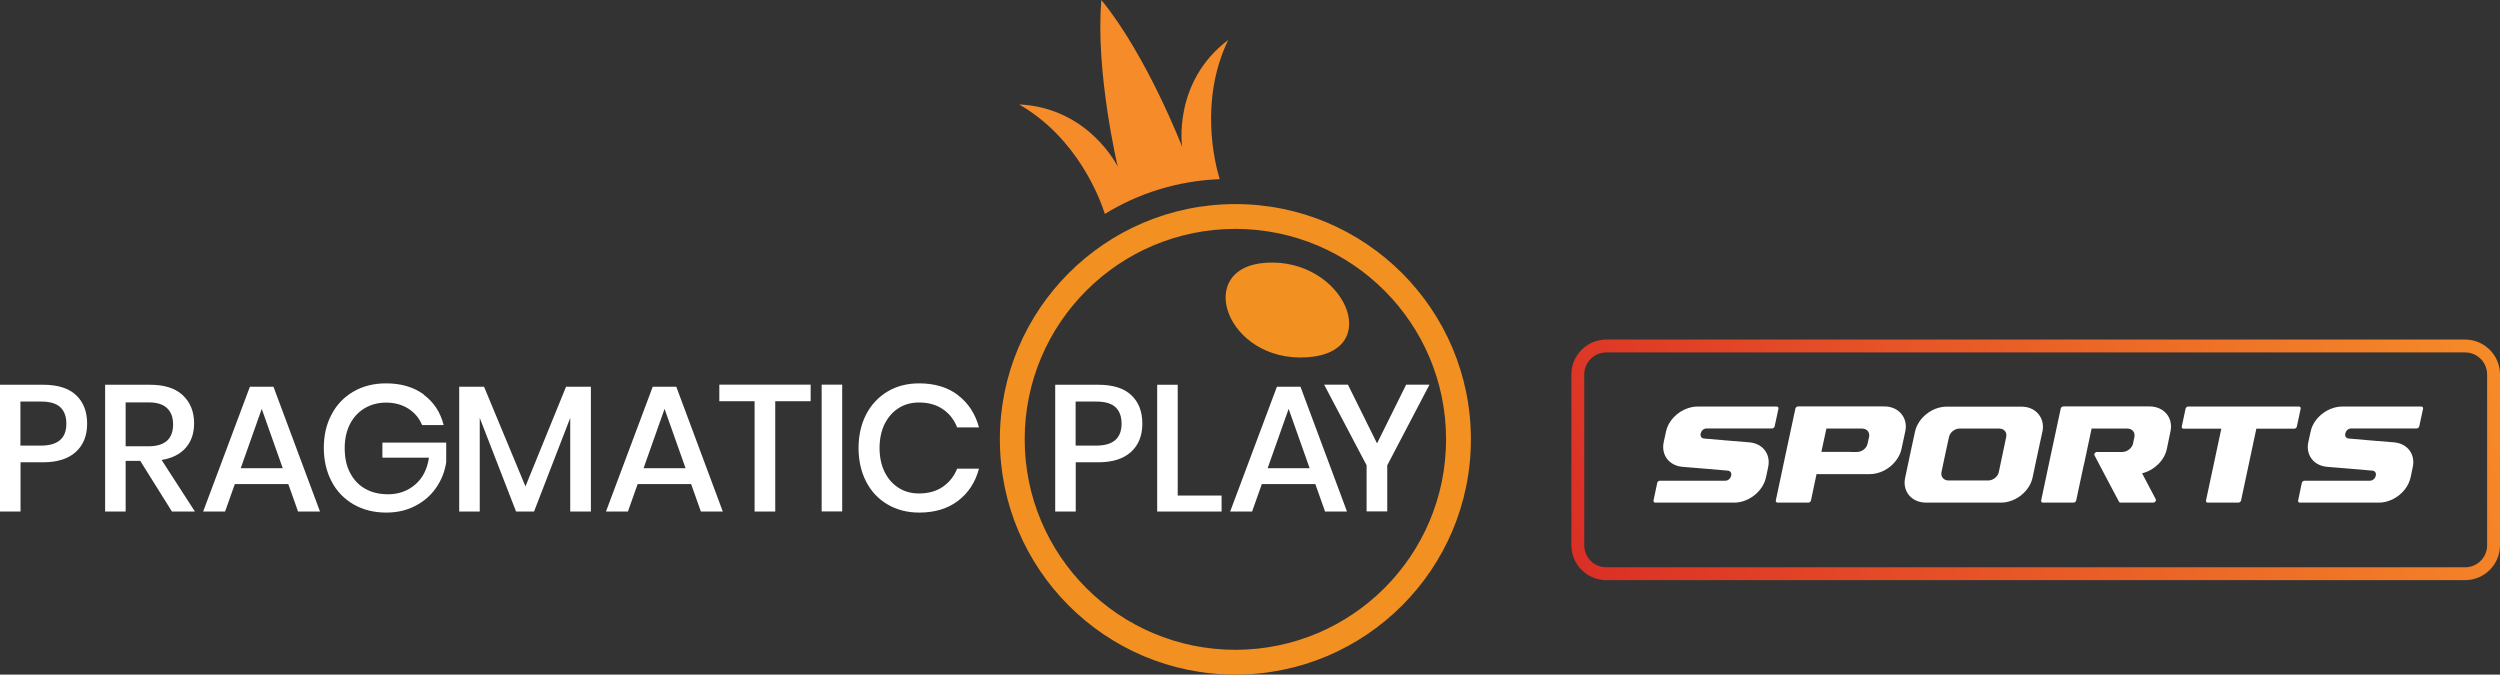 <svg width="378" height="102" viewBox="0 0 378 102" fill="none" xmlns="http://www.w3.org/2000/svg">
<rect x="0" y="0" width="378" height="102" fill="#333333" stroke="none"/>
<g clip-path="url(#clip0_14_1826)">
<path d="M191.456 39.724C180.404 40.407 185.369 54.794 197.578 54.023C209.524 53.287 203.227 38.988 191.456 39.724Z" fill="#F29022"/>
<path d="M186.79 30.858C167.125 30.858 151.179 46.786 151.179 66.429C151.179 86.072 167.125 102 186.79 102C206.455 102 222.4 86.072 222.4 66.429C222.4 46.786 206.455 30.858 186.79 30.858ZM186.79 98.25C169.195 98.25 154.933 84.004 154.933 66.429C154.933 48.853 169.195 34.608 186.79 34.608C204.385 34.608 218.646 48.853 218.646 66.429C218.646 84.004 204.385 98.25 186.79 98.25Z" fill="#F29022"/>
<path d="M185.72 6.028C177.264 12.406 178.738 22.201 178.738 22.201C178.738 22.201 173.422 8.428 166.528 0C165.599 10.847 169.002 25.198 169.002 25.198C169.002 25.198 164.686 16.296 154.091 15.788C162.862 20.835 166.283 29.911 167.055 32.347C172.142 29.21 178.071 27.335 184.421 27.09C183.72 24.812 181.264 15.262 185.72 6.01V6.028Z" fill="#F68B29"/>
<path d="M3.105 69.898V77.345H0V58.175H6.526C8.736 58.175 10.402 58.701 11.508 59.753C12.63 60.804 13.174 62.241 13.174 64.063C13.174 65.886 12.595 67.305 11.455 68.339C10.315 69.373 8.666 69.898 6.508 69.898H3.087H3.105ZM10.034 64.063C10.034 62.977 9.736 62.153 9.122 61.575C8.508 60.997 7.543 60.716 6.192 60.716H3.087V67.375H6.192C8.754 67.375 10.034 66.271 10.034 64.063Z" fill="white"/>
<path d="M25.998 77.345L21.209 69.688H18.998V77.345H15.893V58.175H22.665C24.857 58.175 26.524 58.701 27.646 59.77C28.787 60.839 29.348 62.258 29.348 64.011C29.348 65.518 28.927 66.744 28.085 67.708C27.243 68.672 26.015 69.285 24.436 69.548L29.471 77.345H25.998ZM18.998 67.48H22.419C24.927 67.48 26.173 66.376 26.173 64.168C26.173 63.117 25.875 62.293 25.261 61.715C24.647 61.119 23.7 60.839 22.419 60.839H18.998V67.498V67.48Z" fill="white"/>
<path d="M43.61 73.192H35.505L34.032 77.345H30.716L37.786 58.473H41.347L48.382 77.345H45.066L43.592 73.192H43.61ZM42.75 70.792L39.575 61.82L36.4 70.792H42.768H42.75Z" fill="white"/>
<path d="M64.064 59.683C65.59 60.804 66.59 62.328 67.082 64.273H63.819C63.398 63.24 62.714 62.416 61.766 61.803C60.819 61.19 59.679 60.874 58.381 60.874C57.188 60.874 56.118 61.154 55.153 61.715C54.206 62.276 53.451 63.082 52.925 64.098C52.399 65.132 52.118 66.341 52.118 67.743C52.118 69.215 52.381 70.477 52.943 71.51C53.486 72.562 54.258 73.368 55.24 73.911C56.223 74.472 57.381 74.735 58.679 74.735C60.275 74.735 61.643 74.244 62.784 73.263C63.924 72.281 64.608 70.915 64.854 69.197H57.819V66.919H67.467V69.881C67.257 71.3 66.748 72.579 65.959 73.718C65.169 74.875 64.134 75.786 62.836 76.469C61.538 77.153 60.065 77.503 58.398 77.503C56.539 77.503 54.89 77.083 53.451 76.259C52.013 75.418 50.908 74.279 50.136 72.79C49.364 71.318 48.96 69.618 48.96 67.725C48.96 65.833 49.346 64.133 50.136 62.661C50.908 61.19 52.013 60.033 53.434 59.209C54.855 58.386 56.504 57.965 58.363 57.965C60.644 57.965 62.556 58.526 64.082 59.648V59.683H64.064Z" fill="white"/>
<path d="M89.343 58.473V77.345H86.22V63.187L80.747 77.345H78.028L72.537 63.187V77.345H69.432V58.473H73.186L79.449 73.543L85.588 58.473H89.343Z" fill="white"/>
<path d="M104.517 73.192H96.412L94.939 77.345H91.623L98.693 58.473H102.254L109.288 77.345H105.973L104.499 73.192H104.517ZM103.657 70.792L100.482 61.82L97.307 70.792H103.675H103.657Z" fill="white"/>
<path d="M122.568 58.158V60.664H117.217V77.345H114.095V60.664H108.762V58.158H122.568Z" fill="white"/>
<path d="M127.339 58.158V77.328H124.234V58.158H127.339Z" fill="white"/>
<path d="M144.864 59.77C146.425 60.962 147.478 62.591 148.021 64.624H144.723C144.267 63.468 143.548 62.539 142.566 61.873C141.583 61.19 140.373 60.857 138.934 60.857C137.794 60.857 136.777 61.137 135.882 61.698C134.987 62.258 134.286 63.065 133.76 64.098C133.251 65.132 132.988 66.359 132.988 67.743C132.988 69.127 133.251 70.336 133.76 71.37C134.268 72.404 134.987 73.21 135.882 73.771C136.777 74.332 137.794 74.612 138.934 74.612C140.373 74.612 141.583 74.279 142.566 73.596C143.548 72.912 144.267 72.001 144.723 70.862H148.021C147.478 72.912 146.425 74.524 144.864 75.716C143.302 76.907 141.355 77.503 138.987 77.503C137.18 77.503 135.566 77.083 134.181 76.259C132.777 75.436 131.707 74.279 130.953 72.807C130.198 71.335 129.812 69.635 129.812 67.743C129.812 65.851 130.198 64.151 130.953 62.679C131.707 61.207 132.795 60.05 134.181 59.209C135.584 58.368 137.18 57.965 138.987 57.965C141.338 57.965 143.302 58.561 144.864 59.753V59.77Z" fill="white"/>
<path d="M162.652 69.898V77.345H159.547V58.175H166.072C168.283 58.175 169.949 58.701 171.054 59.753C172.177 60.804 172.721 62.241 172.721 64.063C172.721 65.886 172.142 67.305 171.002 68.339C169.861 69.373 168.212 69.898 166.055 69.898H162.634H162.652ZM169.581 64.063C169.581 62.977 169.283 62.153 168.669 61.575C168.055 60.997 167.09 60.716 165.739 60.716H162.634V67.375H165.739C168.3 67.375 169.581 66.271 169.581 64.063Z" fill="white"/>
<path d="M178.071 74.927H184.702V77.345H174.966V58.175H178.071V74.927Z" fill="white"/>
<path d="M198.894 73.192H190.789L189.316 77.345H186L193.07 58.473H196.631L203.665 77.345H200.35L198.876 73.192H198.894ZM198.017 70.792L194.842 61.82L191.666 70.792H198.034H198.017Z" fill="white"/>
<path d="M216.138 58.158L209.752 70.354V77.328H206.63V70.354L200.209 58.158H203.806L208.209 67.042L212.612 58.158H216.138Z" fill="white"/>
<path d="M372.72 87.719H242.872C239.96 87.719 237.592 85.353 237.592 82.445V56.616C237.592 53.707 239.96 51.342 242.872 51.342H372.72C375.632 51.342 378 53.707 378 56.616V82.445C378 85.353 375.632 87.719 372.72 87.719ZM242.872 53.287C241.03 53.287 239.539 54.776 239.539 56.616V82.445C239.539 84.285 241.03 85.774 242.872 85.774H372.72C374.562 85.774 376.053 84.285 376.053 82.445V56.616C376.053 54.776 374.562 53.287 372.72 53.287H242.872Z" fill="url(#paint0_linear_14_1826)"/>
<path d="M254.38 70.582C252.363 70.407 251.135 68.777 251.556 66.832C251.661 66.306 251.784 65.763 251.906 65.237C251.942 65.08 251.977 64.939 252.029 64.782C252.678 62.907 254.678 61.47 256.695 61.47H268.624C268.817 61.47 268.94 61.61 268.905 61.785C268.712 62.679 268.519 63.573 268.326 64.466C268.291 64.642 268.115 64.782 267.922 64.782H258.046C257.099 64.782 256.731 66.219 257.66 66.306C259.941 66.516 262.239 66.692 264.519 66.885C266.554 67.06 267.765 68.689 267.344 70.634C267.238 71.16 267.116 71.703 267.01 72.229C266.975 72.387 266.923 72.527 266.87 72.684C266.221 74.559 264.221 75.996 262.221 75.996H250.275C250.1 75.996 249.977 75.856 250.012 75.681C250.205 74.787 250.398 73.894 250.573 73C250.608 72.825 250.801 72.684 250.977 72.684H260.853C261.8 72.684 262.169 71.248 261.239 71.16C258.958 70.95 256.66 70.775 254.362 70.582H254.38Z" fill="white"/>
<path d="M274.238 73.683C274.097 74.349 273.957 75.015 273.817 75.681C273.782 75.856 273.589 75.996 273.431 75.996H268.782C268.607 75.996 268.466 75.856 268.501 75.681C268.993 73.368 269.484 71.037 269.975 68.724C270.466 66.411 270.975 64.081 271.466 61.768C271.501 61.593 271.694 61.452 271.869 61.452H284.903C286.009 61.452 286.886 61.873 287.465 62.556C288.043 63.24 288.307 64.186 288.079 65.22L287.5 67.918C287.272 68.952 286.605 69.898 285.745 70.582C284.886 71.265 283.798 71.686 282.711 71.686H274.659C274.518 72.352 274.378 73.017 274.238 73.683ZM279.886 68.339H280.781C281.518 68.339 282.237 67.778 282.377 67.077C282.447 66.744 282.535 66.411 282.605 66.061C282.746 65.36 282.272 64.799 281.553 64.799H276.15C275.904 65.973 275.641 67.147 275.395 68.321H279.904H279.886V68.339Z" fill="white"/>
<path d="M291.236 75.996C290.131 75.996 289.236 75.576 288.657 74.892C288.079 74.209 287.833 73.263 288.061 72.229C288.307 71.055 288.552 69.898 288.798 68.742C289.043 67.585 289.289 66.411 289.552 65.255C289.78 64.221 290.429 63.275 291.289 62.592C292.148 61.908 293.236 61.487 294.341 61.487H305.638C306.743 61.487 307.638 61.908 308.199 62.592C308.778 63.275 309.041 64.221 308.813 65.255C308.568 66.429 308.305 67.585 308.059 68.742C307.814 69.898 307.568 71.073 307.322 72.229C307.094 73.263 306.445 74.209 305.586 74.892C304.726 75.576 303.638 75.996 302.533 75.996H291.236ZM302.218 71.388C302.411 70.512 302.586 69.618 302.779 68.725C302.972 67.848 303.147 66.955 303.34 66.061C303.498 65.36 303.007 64.799 302.288 64.799H296.288C295.551 64.799 294.85 65.36 294.692 66.061C294.499 66.955 294.306 67.831 294.113 68.725C293.92 69.601 293.727 70.494 293.552 71.388C293.411 72.071 293.885 72.65 294.622 72.65H300.621C301.34 72.65 302.06 72.089 302.218 71.388Z" fill="white"/>
<path d="M315.076 70.249C314.69 72.054 314.304 73.876 313.918 75.681C313.883 75.856 313.69 75.996 313.515 75.996H308.884C308.691 75.996 308.585 75.856 308.62 75.681C309.112 73.368 309.603 71.055 310.094 68.724C310.585 66.411 311.076 64.098 311.585 61.768C311.62 61.593 311.796 61.452 311.989 61.452H325.005C327.18 61.452 328.619 63.152 328.18 65.22C327.987 66.114 327.794 67.007 327.619 67.918C327.25 69.618 325.707 71.125 323.882 71.563C324.566 72.877 325.25 74.174 325.952 75.488C326.005 75.593 325.987 75.716 325.9 75.821C325.812 75.926 325.689 75.996 325.566 75.996H320.637C320.514 75.996 320.426 75.944 320.391 75.856C319.76 74.682 319.146 73.508 318.532 72.352C317.918 71.177 317.304 70.004 316.69 68.847C316.637 68.742 316.655 68.619 316.725 68.514C316.813 68.409 316.935 68.339 317.058 68.339H320.9C321.268 68.339 321.672 68.181 321.97 67.918C322.251 67.691 322.444 67.393 322.514 67.077C322.584 66.744 322.654 66.394 322.724 66.061C322.865 65.377 322.391 64.799 321.654 64.799H316.251C315.865 66.604 315.479 68.427 315.094 70.231L315.076 70.249Z" fill="white"/>
<path d="M330.145 64.817C329.969 64.817 329.847 64.677 329.882 64.501C330.075 63.59 330.268 62.697 330.461 61.785C330.496 61.61 330.671 61.47 330.847 61.47H347.599C347.775 61.47 347.898 61.61 347.862 61.785C347.669 62.697 347.477 63.608 347.284 64.501C347.248 64.677 347.073 64.817 346.88 64.817H341.161C340.775 66.622 340.389 68.444 340.004 70.249C339.618 72.054 339.232 73.876 338.846 75.681C338.811 75.856 338.618 75.996 338.442 75.996H333.811C333.618 75.996 333.513 75.856 333.548 75.681C333.934 73.876 334.32 72.054 334.706 70.249C335.092 68.444 335.478 66.622 335.864 64.817H330.145Z" fill="white"/>
<path d="M351.845 70.582C349.827 70.407 348.599 68.777 349.02 66.832C349.125 66.306 349.248 65.763 349.371 65.237C349.406 65.08 349.441 64.939 349.494 64.782C350.143 62.907 352.143 61.47 354.16 61.47H366.089C366.282 61.47 366.405 61.61 366.37 61.785C366.177 62.679 365.984 63.573 365.791 64.466C365.756 64.642 365.58 64.782 365.387 64.782H355.511C354.564 64.782 354.195 66.219 355.125 66.306C357.405 66.516 359.703 66.692 361.984 66.885C364.019 67.06 365.229 68.689 364.808 70.634C364.703 71.16 364.58 71.703 364.475 72.229C364.44 72.387 364.387 72.527 364.335 72.684C363.686 74.559 361.686 75.996 359.686 75.996H347.74C347.564 75.996 347.441 75.856 347.477 75.681C347.669 74.787 347.862 73.894 348.038 73C348.073 72.825 348.266 72.684 348.441 72.684H358.318C359.265 72.684 359.633 71.248 358.704 71.16C356.423 70.95 354.125 70.775 351.827 70.582H351.845Z" fill="white"/>
</g>
<defs>
<linearGradient id="paint0_linear_14_1826" x1="242.89" y1="96.305" x2="372.66" y2="42.636" gradientUnits="userSpaceOnUse">
<stop stop-color="#DB2F26"/>
<stop offset="1" stop-color="#F68B28"/>
</linearGradient>
<clipPath id="clip0_14_1826">
<rect width="378" height="102" fill="white"/>
</clipPath>
</defs>
</svg>
